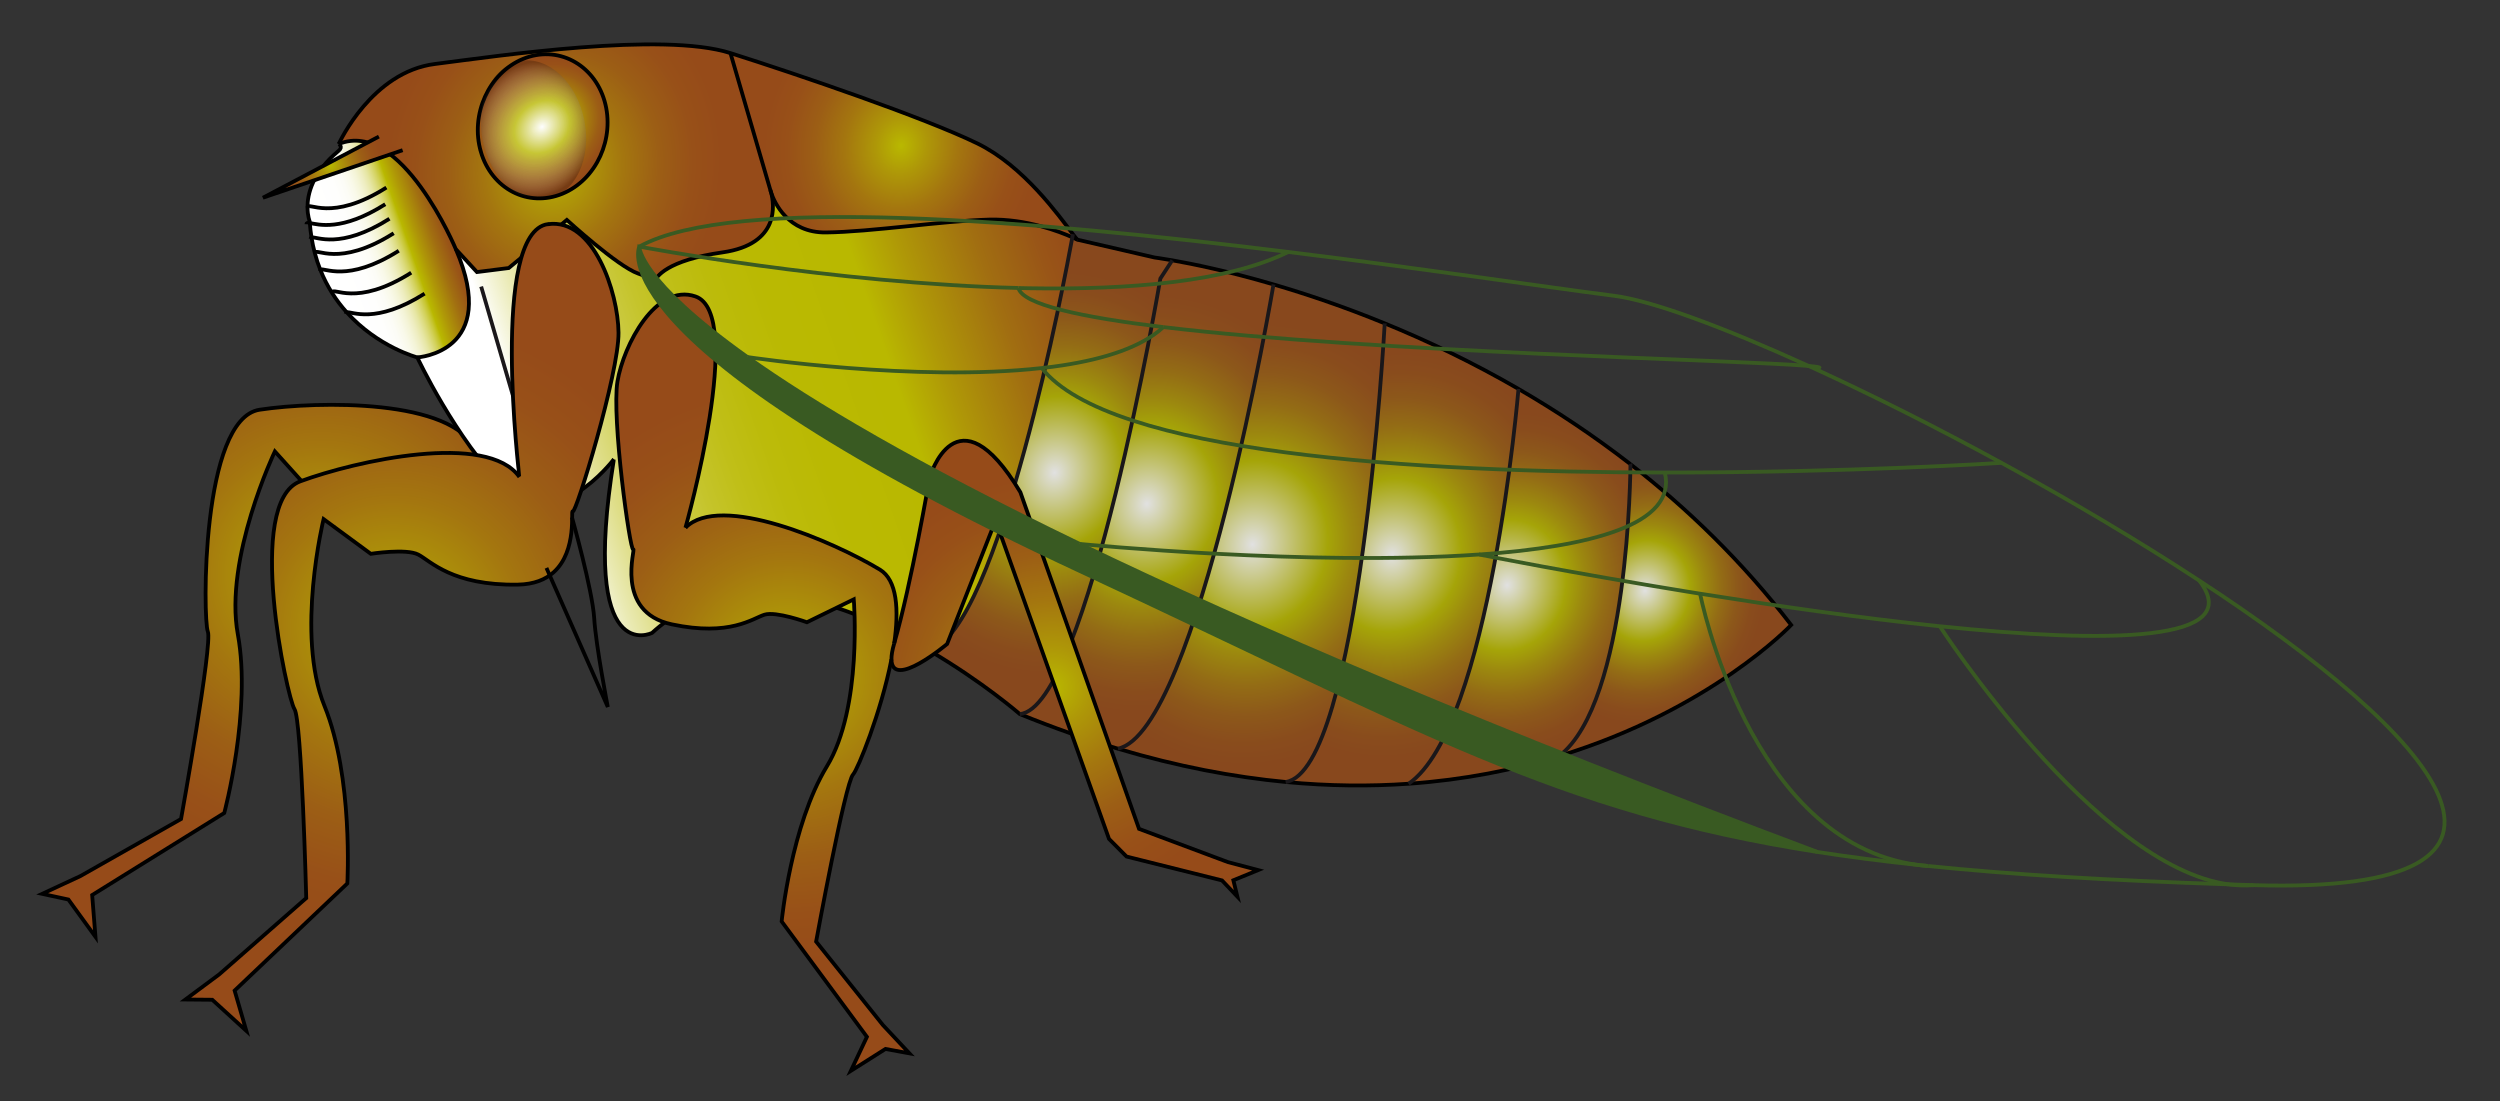 <?xml version="1.0"?>
<svg
    xmlns:rdf="http://www.w3.org/1999/02/22-rdf-syntax-ns#"
    xmlns="http://www.w3.org/2000/svg"
    xmlns:cc="http://web.resource.org/cc/"
    xmlns:xlink="http://www.w3.org/1999/xlink"
    xmlns:dc="http://purl.org/dc/elements/1.1/"
    xmlns:svg="http://www.w3.org/2000/svg"
    xmlns:inkscape="http://www.inkscape.org/namespaces/inkscape"
    xmlns:sodipodi="http://sodipodi.sourceforge.net/DTD/sodipodi-0.dtd"
    xmlns:ns1="http://sozi.baierouge.fr"
    id="Calque_1"
    version="1.1"
    xml:space="preserve"
    viewBox="0 0 491 216.319"
    enable-background="new 0 0 491 216.319"
    y="0px"
    x="0px"
  >
		<rect x="0" y="0" width="491" height="216.319" fill="#333333" stroke="none"/>
		<radialGradient
      id="SVGID_1_"
      gradientUnits="userSpaceOnUse"
      cy="210.26"
      cx="62.93"
      gradientTransform="matrix(.999 .052 -.052 .999 11.224 -100.74)"
      r="61.049"
    >
		<stop
        stop-color="#B9B800"
        offset="0"
    />
		<stop
        stop-color="#AE9708"
        offset=".187"
    />
		<stop
        stop-color="#A4760F"
        offset=".413"
    />
		<stop
        stop-color="#9C5E15"
        offset=".629"
    />
		<stop
        stop-color="#985018"
        offset=".83"
    />
		<stop
        stop-color="#964B19"
        offset="1"
    />
	</radialGradient
  >
	<path
      stroke="#000"
      stroke-width=".75"
      d="m118.13 64.548c1.531-7.786-0.231-23.085-9.25-23.677-11.517-0.761-15.56 47.493-15.56 47.493-4.301-10.029-30.774-9.642-42.324-7.896-11.551 1.754-11.142 41.252-10.179 43.571 0.965 2.32-5.261 36.814-5.261 36.814l-19.76 11.205-7.516 3.492 5.154 1.116 5.316 7.33-0.649-8.21 25.944-16.114s5.407-20.177 2.668-35.077c-2.745-14.898 7.27-35.94 7.27-35.94l7.698 8.554s7.039 0.346 9.107 2.041c2.072 1.694 5.276 7.342 17.94 9.737 12.661 2.391 13.025-12.629 13.472-11.88 0.45 0.751 14.4-24.777 15.93-32.562z"
      fill="url(#SVGID_1_)"
  />
		<g
      id="XMLID_9_"
    >
				<g
        id="XMLID_10_"
      >
							<linearGradient
          id="SVGID_2_"
          x1="461.38"
          gradientUnits="userSpaceOnUse"
          y1="85.988"
          gradientTransform="matrix(-.944 .329 .329 .944 495.58 -188.36)"
          x2="487.98"
          y2="85.988"
        >
							<stop
            stop-color="#964B19"
            offset="0"
        />
							<stop
            stop-color="#995517"
            offset=".053"
        />
							<stop
            stop-color="#A16E11"
            offset=".141"
        />
							<stop
            stop-color="#AF9807"
            offset=".253"
        />
							<stop
            stop-color="#B9B800"
            offset=".327"
        />
							<stop
            stop-color="#C6C52F"
            offset=".353"
        />
							<stop
            stop-color="#D2D15A"
            offset=".382"
        />
							<stop
            stop-color="#DDDC81"
            offset=".414"
        />
							<stop
            stop-color="#E6E6A4"
            offset=".448"
        />
							<stop
            stop-color="#EEEDC0"
            offset=".485"
        />
							<stop
            stop-color="#F4F4D7"
            offset=".527"
        />
							<stop
            stop-color="#F9F9E9"
            offset=".574"
        />
							<stop
            stop-color="#FCFCF6"
            offset=".631"
        />
							<stop
            stop-color="#FEFEFD"
            offset=".708"
        />
							<stop
            stop-color="#fff"
            offset=".885"
        />
						</linearGradient
      >
						<path
          d="m61.836 49.707c0.298 1.154 0.658 2.24 1.073 3.27 1.333 3.37 3.177 6.122 5.192 8.362 6.124 6.822 13.861 8.854 13.861 8.854s16.314-0.945 7.565-21.255-10.72-25.689-23.006-20.65l-0.002 0.002s0.968 0.516-0.016 1.333c-5.161 4.282-6.129 8.502-6.106 11.135 0.012 1.674 0.424 2.702 0.424 2.702 0.009 0.119 0.017 0.235 0.03 0.348 0.072 0.982 0.183 1.922 0.335 2.832 0.168 1.068 0.388 2.091 0.65 3.067z"
          fill="url(#SVGID_2_)"
      />
							<linearGradient
          id="SVGID_3_"
          x1="346.38"
          gradientUnits="userSpaceOnUse"
          y1="143.06"
          gradientTransform="matrix(-.944 .329 .329 .944 495.58 -188.36)"
          x2="475.62"
          y2="143.06"
        >
							<stop
            stop-color="#964B19"
            offset="0"
        />
							<stop
            stop-color="#995517"
            offset=".053"
        />
							<stop
            stop-color="#A16E11"
            offset=".141"
        />
							<stop
            stop-color="#AF9807"
            offset=".253"
        />
							<stop
            stop-color="#B9B800"
            offset=".327"
        />
							<stop
            stop-color="#BAB902"
            offset=".468"
        />
							<stop
            stop-color="#BCBB0A"
            offset=".544"
        />
							<stop
            stop-color="#C0BF18"
            offset=".605"
        />
							<stop
            stop-color="#C5C42B"
            offset=".658"
        />
							<stop
            stop-color="#CCCB45"
            offset=".706"
        />
							<stop
            stop-color="#D4D464"
            offset=".75"
        />
							<stop
            stop-color="#DFDE89"
            offset=".791"
        />
							<stop
            stop-color="#EAEAB4"
            offset=".83"
        />
							<stop
            stop-color="#F7F7E3"
            offset=".866"
        />
							<stop
            stop-color="#fff"
            offset=".885"
        />
						</linearGradient
      >
						<path
          d="m120.56 90.201c-6.604 41.212 7.507 34.094 7.507 34.094 15.745-14.45 38.666-5.756 54.441 3.472 13.751-4.149 26.775-73.868 28.099-81.157-2.422-1.081-9.036-3.679-16.363-3.479-9.242 0.253-23.159 2.425-32.03 2.525-7.473 0.089-10.115-5.891-10.76-7.781 0.574 2.194 1.796 10.074-9.548 11.691-10.962 1.562-13.069 4.816-13.467 5.881 0.078 0.217-0.073 0.332-0.094 0.338 0.001-0.027 0.018-0.149 0.094-0.338-0.12-0.324-0.758-0.887-3.123-1.724-4.062-1.433-13.994-10.526-13.994-10.526l-11.412 9.445-6.242 0.792-4.145-4.496c8.749 20.31-7.565 21.255-7.565 21.255s7.485 15.959 17.198 25.694c9.616 9.63 21.176-5.404 21.396-5.689z"
          fill="url(#SVGID_3_)"
      />
							<radialGradient
          id="SVGID_4_"
          gradientUnits="userSpaceOnUse"
          cy="54.279"
          cx="483.74"
          gradientTransform="matrix(-.852 .35 .271 .931 506.18 -186.69)"
          r="36.917"
        >
							<stop
            stop-color="#B9B800"
            offset="0"
        />
							<stop
            stop-color="#AE9708"
            offset=".187"
        />
							<stop
            stop-color="#A4760F"
            offset=".413"
        />
							<stop
            stop-color="#9C5E15"
            offset=".629"
        />
							<stop
            stop-color="#985018"
            offset=".83"
        />
							<stop
            stop-color="#964B19"
            offset="1"
        />
						</radialGradient
      >
						<path
          d="m66.521 28.287c12.286-5.039 23.006 20.65 23.006 20.65l4.145 4.496 6.242-0.792 11.412-9.445s9.932 9.093 13.994 10.526c2.365 0.837 3.003 1.399 3.123 1.724 0.398-1.064 2.505-4.319 13.467-5.881 11.344-1.617 10.122-9.497 9.548-11.691-0.002-0.009-0.002-0.015-0.006-0.018-0.113-0.349-0.165-0.55-0.165-0.55l-7.831-26.88c-13.375-4.246-45.562 0.558-58.051 2.142-12.311 1.565-18.702 15.339-18.878 15.719z"
          fill="url(#SVGID_4_)"
      />
							<radialGradient
          id="SVGID_5_"
          gradientUnits="userSpaceOnUse"
          cy="76.792"
          cx="410.82"
          gradientTransform="matrix(-.852 .35 .271 .931 506.18 -186.69)"
          r="30.205"
        >
							<stop
            stop-color="#B9B800"
            offset="0"
        />
							<stop
            stop-color="#AE9708"
            offset=".187"
        />
							<stop
            stop-color="#A4760F"
            offset=".413"
        />
							<stop
            stop-color="#9C5E15"
            offset=".629"
        />
							<stop
            stop-color="#985018"
            offset=".83"
        />
							<stop
            stop-color="#964B19"
            offset="1"
        />
						</radialGradient
      >
						<path
          d="m143.46 10.426l7.831 26.88s0.075 0.202 0.165 0.55c0.004 0.003 0.004 0.009 0.006 0.018 0.645 1.89 3.287 7.87 10.76 7.781 8.872-0.1 22.788-2.272 32.03-2.525 7.327-0.199 13.94 2.398 16.363 3.479 0.071-0.405 0.112-0.615 0.112-0.615-2.733-3.584-9.666-13.4-18.805-17.84-10.37-5.04-35.09-13.485-48.46-17.728z"
          fill="url(#SVGID_5_)"
      />
							<radialGradient
          id="SVGID_6_"
          gradientUnits="userSpaceOnUse"
          cy="150.3"
          cx="398.82"
          gradientTransform="matrix(-.852 .35 .271 .931 506.18 -186.69)"
          r="39.959"
        >
							<stop
            stop-color="#fff"
            offset="0"
        />
							<stop
            stop-color="#B9B800"
            offset=".376"
        />
							<stop
            stop-color="#AE9708"
            offset=".493"
        />
							<stop
            stop-color="#A4760F"
            offset=".633"
        />
							<stop
            stop-color="#9C5E15"
            offset=".768"
        />
							<stop
            stop-color="#985018"
            offset=".894"
        />
							<stop
            stop-color="#964B19"
            offset="1"
        />
						</radialGradient
      >
						<path
          opacity=".85"
          d="m210.61 46.609c-1.324 7.289-14.348 77.008-28.099 81.157 10.463 6.115 17.779 12.472 17.779 12.472 13.277-1.063 27.609-85.54 27.609-85.54l2.331-3.572c-2.235-0.391-3.456-0.547-3.456-0.547l-15.182-3.504h-0.006c-0.04-0.028-0.38-0.202-0.97-0.468z"
          fill="url(#SVGID_6_)"
      />
							<radialGradient
          id="SVGID_7_"
          gradientUnits="userSpaceOnUse"
          cy="163.33"
          cx="381.7"
          gradientTransform="matrix(-.852 .35 .271 .931 506.18 -186.69)"
          r="41.546"
        >
							<stop
            stop-color="#fff"
            offset="0"
        />
							<stop
            stop-color="#B9B800"
            offset=".376"
        />
							<stop
            stop-color="#AE9708"
            offset=".493"
        />
							<stop
            stop-color="#A4760F"
            offset=".633"
        />
							<stop
            stop-color="#9C5E15"
            offset=".768"
        />
							<stop
            stop-color="#985018"
            offset=".894"
        />
							<stop
            stop-color="#964B19"
            offset="1"
        />
						</radialGradient
      >
						<path
          opacity=".85"
          d="m227.9 54.698s-14.332 84.477-27.609 85.54c6.62 2.703 13.047 4.954 19.268 6.801 15.674-3.273 30.561-91.174 30.561-91.174-8.975-2.63-15.979-4.051-19.889-4.739l-2.33 3.571z"
          fill="url(#SVGID_7_)"
      />
							<radialGradient
          id="SVGID_8_"
          gradientUnits="userSpaceOnUse"
          cy="179.16"
          cx="362.35"
          gradientTransform="matrix(-.852 .35 .271 .931 506.18 -186.69)"
          r="43.956"
        >
							<stop
            stop-color="#fff"
            offset="0"
        />
							<stop
            stop-color="#B9B800"
            offset=".376"
        />
							<stop
            stop-color="#AE9708"
            offset=".493"
        />
							<stop
            stop-color="#A4760F"
            offset=".633"
        />
							<stop
            stop-color="#9C5E15"
            offset=".768"
        />
							<stop
            stop-color="#985018"
            offset=".894"
        />
							<stop
            stop-color="#964B19"
            offset="1"
        />
						</radialGradient
      >
						<path
          opacity=".85"
          d="m250.12 55.864s-14.887 87.901-30.561 91.174c11.709 3.496 22.702 5.564 32.946 6.537 14.535-2 19.414-89.253 19.459-90.064-8.01-3.286-15.44-5.777-21.85-7.652z"
          fill="url(#SVGID_8_)"
      />
							<radialGradient
          id="SVGID_9_"
          gradientUnits="userSpaceOnUse"
          cy="191.98"
          cx="334.26"
          gradientTransform="matrix(-.852 .35 .271 .931 506.18 -186.69)"
          r="40.244"
        >
							<stop
            stop-color="#fff"
            offset="0"
        />
							<stop
            stop-color="#B9B800"
            offset=".376"
        />
							<stop
            stop-color="#AE9708"
            offset=".493"
        />
							<stop
            stop-color="#A4760F"
            offset=".633"
        />
							<stop
            stop-color="#9C5E15"
            offset=".768"
        />
							<stop
            stop-color="#985018"
            offset=".894"
        />
							<stop
            stop-color="#964B19"
            offset="1"
        />
						</radialGradient
      >
						<path
          opacity=".85"
          d="m252.51 153.58c8.57 0.819 16.619 0.87 24.141 0.345 16.008-10.933 21.584-77.534 21.584-77.534-9.076-5.259-17.986-9.49-26.266-12.875-0.04 0.811-4.92 88.069-19.45 90.069z"
          fill="url(#SVGID_9_)"
      />
							<radialGradient
          id="SVGID_10_"
          gradientUnits="userSpaceOnUse"
          cy="206.54"
          cx="312.38"
          gradientTransform="matrix(-.852 .35 .271 .931 506.18 -186.69)"
          r="34.34"
        >
							<stop
            stop-color="#fff"
            offset="0"
        />
							<stop
            stop-color="#B9B800"
            offset=".376"
        />
							<stop
            stop-color="#AE9708"
            offset=".493"
        />
							<stop
            stop-color="#A4760F"
            offset=".633"
        />
							<stop
            stop-color="#9C5E15"
            offset=".768"
        />
							<stop
            stop-color="#985018"
            offset=".894"
        />
							<stop
            stop-color="#964B19"
            offset="1"
        />
						</radialGradient
      >
						<path
          opacity=".85"
          d="m276.65 153.92c11.016-0.771 20.883-2.779 29.564-5.426l0.002-0.003c13.783-10.582 14.008-56.768 14.012-57.323l-0.002-0.004c-7.281-5.656-14.691-10.546-21.992-14.778 0 0.002-5.58 66.605-21.58 77.535z"
          fill="url(#SVGID_10_)"
      />
							<radialGradient
          id="SVGID_11_"
          gradientUnits="userSpaceOnUse"
          cy="218.24"
          cx="284.32"
          gradientTransform="matrix(-.852 .35 .271 .931 506.18 -186.69)"
          r="26.462"
        >
							<stop
            stop-color="#fff"
            offset="0"
        />
							<stop
            stop-color="#B9B800"
            offset=".376"
        />
							<stop
            stop-color="#AE9708"
            offset=".493"
        />
							<stop
            stop-color="#A4760F"
            offset=".633"
        />
							<stop
            stop-color="#9C5E15"
            offset=".768"
        />
							<stop
            stop-color="#985018"
            offset=".894"
        />
							<stop
            stop-color="#964B19"
            offset="1"
        />
						</radialGradient
      >
						<path
          opacity=".85"
          d="m306.21 148.49c29.814-9.096 45.578-25.747 45.578-25.747-9.654-12.535-20.461-22.948-31.566-31.576 0 0.56-0.22 46.746-14.01 57.326z"
          fill="url(#SVGID_11_)"
      />
					<g
          stroke-width=".75"
          fill="none"
        >
						<path
            stroke="#000"
            d="m66.521 28.287c0.175-0.38 6.566-14.154 18.885-15.719 12.489-1.584 44.675-6.388 58.051-2.142 13.376 4.243 38.093 12.688 48.462 17.729 9.139 4.439 16.072 14.256 18.805 17.84 0.368 0.481 0.654 0.85 0.864 1.08"
        />
						<path
            stroke="#000"
            d="m120.56 90.201c-0.22 0.285-11.782 15.323-21.404 5.687-9.713-9.735-17.198-25.694-17.198-25.694s-7.737-2.032-13.861-8.854c-2.016-2.24-3.859-4.992-5.192-8.362-0.415-1.03-0.775-2.116-1.073-3.27-0.262-0.975-0.482-1.998-0.649-3.067-0.152-0.91-0.263-1.85-0.335-2.832-0.013-0.113-0.021-0.229-0.03-0.348 0 0-0.412-1.027-0.424-2.702-0.023-2.632 0.945-6.853 6.106-11.135 0.983-0.817 0.016-1.333 0.016-1.333"
        />
						<path
            stroke="#000"
            d="m306.21 148.5c-8.682 2.646-18.549 4.654-29.564 5.426-7.521 0.525-15.57 0.475-24.141-0.345-10.244-0.973-21.237-3.041-32.946-6.537-6.221-1.847-12.648-4.098-19.268-6.801 0 0-7.316-6.357-17.779-12.472-15.775-9.228-38.696-17.922-54.441-3.472 0 0-14.11 7.118-7.507-34.094 0.001-0.002 0.004-0.006 0.004-0.006"
        />
						<path
            stroke="#000"
            d="m320.22 91.169c11.105 8.628 21.912 19.041 31.566 31.576 0 0-15.764 16.651-45.578 25.747"
        />
						<path
            stroke="#000"
            d="m211.59 47.074l15.182 3.504s1.221 0.156 3.456 0.547c3.911 0.688 10.915 2.109 19.889 4.739 6.412 1.875 13.836 4.366 21.844 7.647 8.279 3.385 17.189 7.616 26.266 12.875 7.301 4.232 14.711 9.123 21.992 14.778"
        />
						<path
            stroke="#000"
            d="m128.35 55.79l0.001-0.006c0.021-0.006 0.171-0.121 0.094-0.338-0.12-0.324-0.758-0.887-3.123-1.724-4.062-1.433-13.994-10.526-13.994-10.526l-11.412 9.445-6.242 0.792-4.145-4.496s-10.72-25.689-23.006-20.65l-0.002 0.002"
        />
						<path
            stroke="#000"
            d="m151.46 37.874c0.574 2.194 1.796 10.074-9.548 11.691-10.962 1.562-13.069 4.816-13.467 5.881-0.076 0.189-0.092 0.311-0.094 0.338"
        />
						<path
            stroke="#000"
            d="m143.46 10.426l7.831 26.88s0.075 0.202 0.165 0.55"
        />
						<path
            stroke="#000"
            d="m81.962 70.193s16.314-0.945 7.565-21.255"
        />
						<path
            stroke="#000"
            d="m60.397 40.757c0.071-1.296 4.56 2.999 15.49-3.921"
        />
						<path
            stroke="#000"
            d="m60.171 44.04c0.015-0.281 0.237-0.303 0.68-0.233 1.624 0.268 6.235 1.735 14.813-3.695"
        />
						<path
            stroke="#000"
            d="m61.001 46.885c0.006-0.146 0.069-0.219 0.186-0.246 0.947-0.24 5.573 2.481 15.303-3.678"
        />
						<path
            stroke="#000"
            d="m61.829 49.733c0-0.012 0.003-0.021 0.007-0.027 0.123-1.217 4.623 2.975 15.484-3.898"
        />
						<path
            stroke="#000"
            d="m62.832 53.171c0.006-0.092 0.03-0.152 0.077-0.195 0.634-0.571 5.228 2.717 15.412-3.73"
        />
						<path
            stroke="#000"
            d="m65.267 57.479c0.07-1.298 4.561 3 15.493-3.924"
        />
						<path
            stroke="#000"
            d="m67.906 61.59c0.007-0.144 0.071-0.222 0.195-0.252 0.964-0.225 5.595 2.47 15.292-3.673"
        />
						<path
            stroke="#000"
            d="m151.29 37.306s0.052 0.202 0.165 0.55c0.004 0.003 0.004 0.009 0.006 0.018 0.645 1.89 3.287 7.87 10.76 7.781 8.872-0.1 22.788-2.272 32.03-2.525 7.327-0.199 13.94 2.398 16.363 3.479 0.587 0.266 0.928 0.44 0.976 0.464h0.006"
        />
						<line
            x2="100.81"
            y1="56.276"
            x1="94.499"
            y2="77.945"
            stroke="#1A171A"
        />
						<path
            stroke="#1A171A"
            d="m210.72 45.994s-0.041 0.21-0.112 0.615c-1.324 7.289-14.348 77.008-28.099 81.157"
        />
						<path
            stroke="#1A171A"
            d="m230.23 51.125l-2.331 3.572s-14.332 84.477-27.609 85.54"
        />
						<path
            stroke="#1A171A"
            d="m250.12 55.864s-14.887 87.901-30.561 91.174"
        />
						<path
            stroke="#1A171A"
            d="m298.23 76.387s-5.576 66.601-21.584 77.534"
        />
						<path
            stroke="#1A171A"
            d="m320.22 91.165l0.002 0.004c-0.004 0.555-0.229 46.741-14.012 57.323l-0.002 0.003"
        />
						<path
            stroke="#1A171A"
            d="m271.96 63.509v0.003c-0.045 0.811-4.924 88.064-19.459 90.064"
        />
					</g
      >
				</g
    >
		</g
  >
			<radialGradient
      id="SVGID_12_"
      gradientUnits="userSpaceOnUse"
      cy="45.505"
      cx="483.73"
      gradientTransform="matrix(-.85 .356 .224 .753 507.43 -181.56)"
      r="16.524"
    >
			<stop
        stop-color="#fff"
        offset="0"
    />
			<stop
        stop-color="#B9B800"
        offset=".376"
    />
			<stop
        stop-color="#AE9708"
        offset=".493"
    />
			<stop
        stop-color="#A4760F"
        offset=".633"
    />
			<stop
        stop-color="#9C5E15"
        offset=".768"
    />
			<stop
        stop-color="#985018"
        offset=".894"
    />
			<stop
        stop-color="#964B19"
        offset="1"
    />
		</radialGradient
  >
		<path
      stroke="#000"
      stroke-width=".75"
      d="m94.435 29.797c2.128 7.316 9.296 11.013 16.006 8.256 6.708-2.753 10.417-10.913 8.289-18.229-2.133-7.313-9.299-11.01-16.006-8.256s-10.417 10.916-8.285 18.229z"
      fill="url(#SVGID_12_)"
  />
			<radialGradient
      id="SVGID_13_"
      gradientUnits="userSpaceOnUse"
      cy="49.505"
      cx="511.85"
      gradientTransform="matrix(-.65 .319 .261 .736 424.73 -174.2)"
      r="16.522"
    >
			<stop
        stop-color="#fff"
        offset="0"
    />
			<stop
        stop-color="#FDFDFD"
        offset=".373"
    />
			<stop
        stop-color="#F6F6F6"
        offset=".507"
    />
			<stop
        stop-color="#EBEBEB"
        offset=".603"
    />
			<stop
        stop-color="#DADADA"
        offset=".68"
    />
			<stop
        stop-color="#C4C4C4"
        offset=".746"
    />
			<stop
        stop-color="#A8A8A8"
        offset=".805"
    />
			<stop
        stop-color="#888"
        offset=".858"
    />
			<stop
        stop-color="#626262"
        offset=".907"
    />
			<stop
        stop-color="#373737"
        offset=".952"
    />
			<stop
        stop-color="#090909"
        offset=".993"
    />
			<stop
        offset="1"
    />
		</radialGradient
  >
		<path
      opacity=".21"
      d="m95.467 30.018c2.497 7.15 8.691 10.947 13.829 8.482 5.141-2.465 7.283-10.26 4.784-17.412-2.499-7.15-8.689-10.95-13.829-8.482-5.142 2.466-7.282 10.261-4.783 17.412z"
      fill="url(#SVGID_13_)"
  />
			<g
      id="XMLID_8_"
    >
						<radialGradient
        id="SVGID_14_"
        gradientUnits="userSpaceOnUse"
        cy="98.956"
        cx="76.893"
        gradientTransform="matrix(.988 -.152 .152 .988 -13.662 37.291)"
        r="61.049"
      >
						<stop
          stop-color="#B9B800"
          offset="0"
      />
						<stop
          stop-color="#AE9708"
          offset=".187"
      />
						<stop
          stop-color="#A4760F"
          offset=".413"
      />
						<stop
          stop-color="#9C5E15"
          offset=".629"
      />
						<stop
          stop-color="#985018"
          offset=".83"
      />
						<stop
          stop-color="#964B19"
          offset="1"
      />
					</radialGradient
    >
					<path
        d="m121.47 65.338c-0.078-7.935-4.905-22.56-13.856-21.311-11.429 1.589-5.606 49.66-5.606 49.66-6.245-8.948-32.091-3.203-43.046 0.847-10.956 4.06-2.549 42.656-1.135 44.73 1.414 2.075 2.311 37.115 2.311 37.115l-17.079 14.978-6.652 4.944 5.274 0.048 6.691 6.105-2.3-7.908 22.139-21.039s1.204-20.854-4.499-34.889c-5.707-14.034-0.166-36.668-0.166-36.668l9.273 6.816s6.962-1.088 9.331 0.153c2.372 1.239 6.655 6.12 19.542 5.898 12.883-0.225 10.195-15.007 10.784-14.363 0.61 0.64 9.1-27.19 9.01-35.122z"
        fill="url(#SVGID_14_)"
    />
						<radialGradient
        id="SVGID_15_"
        gradientUnits="userSpaceOnUse"
        cy="129.98"
        cx="202.8"
        gradientTransform="matrix(.988 -.152 .152 .988 -13.662 37.291)"
        r="41.284"
      >
						<stop
          stop-color="#fff"
          offset="0"
      />
						<stop
          stop-color="#B9B800"
          offset=".376"
      />
						<stop
          stop-color="#AE9708"
          offset=".493"
      />
						<stop
          stop-color="#A4760F"
          offset=".633"
      />
						<stop
          stop-color="#9C5E15"
          offset=".768"
      />
						<stop
          stop-color="#985018"
          offset=".894"
      />
						<stop
          stop-color="#964B19"
          offset="1"
      />
					</radialGradient
    >
					<path
        d="m175.08 129.48c0.204-1.04 0.384-2.074 0.53-3.085-0.37 1.3-0.54 2.31-0.53 3.08z"
        fill="url(#SVGID_15_)"
    />
						<radialGradient
        id="SVGID_16_"
        gradientUnits="userSpaceOnUse"
        cy="119.92"
        cx="152.13"
        gradientTransform="matrix(.988 -.152 .152 .988 -13.662 37.291)"
        r="56.488"
      >
						<stop
          stop-color="#B9B800"
          offset="0"
      />
						<stop
          stop-color="#AE9708"
          offset=".187"
      />
						<stop
          stop-color="#A4760F"
          offset=".413"
      />
						<stop
          stop-color="#9C5E15"
          offset=".629"
      />
						<stop
          stop-color="#985018"
          offset=".83"
      />
						<stop
          stop-color="#964B19"
          offset="1"
      />
					</radialGradient
    >
					<path
        d="m150.16 120.72c2.285-0.699 8.324 1.487 8.324 1.487l9.202-4.499s1.765 21.225-5.278 32.799c-7.043 11.575-8.887 30.457-8.887 30.457l16.749 22.669-3.156 6.682 6.802-4.306 4.705 0.87-5.227-5.578-13.102-16.375s5.714-31.208 7.259-32.82c0.889-0.923 5.487-12.153 7.538-22.627-0.01-0.77 0.152-1.784 0.53-3.085 0.001-0.01 0.004-0.015 0.005-0.024 0.961-6.618 0.588-12.453-2.817-14.503-9.181-5.526-31.361-15.143-38.178-8.224 0.152-0.545 11.841-42.039 1.964-45.425-7.786-2.668-14.125 9.587-15.313 16.674-1.179 7.092 2.468 33.474 3.086 32.999 0.616-0.469-3.844 12.293 7.585 14.729 11.46 2.44 15.96-1.19 18.24-1.9z"
        fill="url(#SVGID_16_)"
    />
						<radialGradient
        id="SVGID_17_"
        gradientUnits="userSpaceOnUse"
        cy="130.07"
        cx="202.92"
        gradientTransform="matrix(.988 -.152 .152 .988 -13.662 37.291)"
        r="41.472"
      >
						<stop
          stop-color="#B9B800"
          offset="0"
      />
						<stop
          stop-color="#AE9708"
          offset=".187"
      />
						<stop
          stop-color="#A4760F"
          offset=".413"
      />
						<stop
          stop-color="#9C5E15"
          offset=".629"
      />
						<stop
          stop-color="#985018"
          offset=".83"
      />
						<stop
          stop-color="#964B19"
          offset="1"
      />
					</radialGradient
    >
					<path
        d="m200.4 96.674c-12.582-20.949-17.826-2.867-17.826-2.867s-3.584 20.893-6.953 32.566c-0.001 0.009-0.004 0.015-0.005 0.024-0.146 1.011-0.326 2.045-0.53 3.085 0.063 6.145 10.932-3.004 10.932-3.004l9.521-24.269 22.275 62.558 3.436 3.458 18.757 4.693 3.018 3.187-0.791-3.22 4.875-1.997-5.912-1.557-17.487-6.541-23.32-66.116z"
        fill="url(#SVGID_17_)"
    />
				<g
        stroke="#000"
        stroke-width=".75"
        fill="none"
      >
					<path
          d="m107.62 44.028c8.951-1.249 13.778 13.376 13.856 21.311 0.085 7.932-8.403 35.759-8.994 35.117-0.441-0.483 0.96 7.711-3.746 11.934-1.569 1.407-3.817 2.374-7.038 2.43-12.887 0.222-17.17-4.659-19.542-5.898-2.369-1.241-9.331-0.153-9.331-0.153l-9.273-6.816s-5.541 22.634 0.166 36.668c5.703 14.035 4.499 34.889 4.499 34.889l-22.139 21.039 2.3 7.908-6.691-6.105-5.274-0.048 6.652-4.944 17.079-14.978s-0.897-35.04-2.311-37.115-9.821-40.671 1.135-44.73c10.955-4.05 36.801-9.795 43.046-0.847-0.01-0.015-5.832-48.086 5.6-49.675z"
      />
					<path
          d="m134.62 103.65l0.003-0.005c0.152-0.545 11.841-42.039 1.964-45.425-7.786-2.668-14.125 9.587-15.313 16.674-1.179 7.092 2.468 33.474 3.086 32.999 0.616-0.469-3.844 12.293 7.585 14.729 11.435 2.432 15.93-1.197 18.209-1.899 2.285-0.699 8.324 1.487 8.324 1.487l9.202-4.499s1.765 21.225-5.278 32.799c-7.043 11.575-8.887 30.457-8.887 30.457l16.749 22.669-3.156 6.682 6.802-4.306 4.705 0.87-5.227-5.578-13.102-16.375s5.714-31.208 7.259-32.82c0.889-0.923 5.487-12.153 7.538-22.627"
      />
					<path
          d="m175.62 126.37c0.961-6.618 0.588-12.453-2.817-14.503-9.181-5.526-31.361-15.143-38.178-8.224"
      />
					<path
          d="m175.62 126.37c3.369-11.673 6.953-32.566 6.953-32.566s5.244-18.083 17.826 2.867l23.308 66.117 17.487 6.541 5.912 1.557-4.875 1.997 0.791 3.22-3.018-3.187-18.757-4.693-3.436-3.458-22.275-62.558-9.521 24.269s-10.87 9.149-10.932 3.004c-0.01-0.77 0.152-1.784 0.53-3.085"
      />
				</g
    >
			</g
  >
		<g
      id="XMLID_7_"
    >
				<g
        id="XMLID_1_"
      >
						<path
          d="m146.79 70.123c12.674 9.024 32.917 21.095 65.246 36.695l0.011 0.008c33.573 16.199 80.182 36.196 144.87 60.493-51.295-7.999-77.742-23.925-144.77-55.136-95.973-44.701-86.592-63.752-86.592-63.752s-0.12 6.505 21.23 21.695z"
          fill="#395A22"
      />
					<g
          stroke="#395A22"
          stroke-width=".75"
          fill="none"
        >
						<path
            d="m431.92 114.02c-12.146-7.961-25.529-15.864-38.82-23.113-12.666-6.92-25.248-13.236-36.623-18.462-0.412-0.189-0.836-0.377-1.25-0.567-16.828-7.678-30.832-12.845-38.252-13.792-13.229-1.684-37.182-5.296-63.941-8.598-49.728-6.154-109.16-11.256-127.47-1.052 0 0-9.381 19.051 86.592 63.752 67.026 31.211 93.474 47.137 144.77 55.136 6.156 0.958 12.66 1.802 19.643 2.541 0.68 0.079 1.357 0.146 2.045 0.213"
        />
						<path
            d="m378.68 170.08c16.559 1.7 35.754 2.845 59.018 3.607 1.598 0.059 3.213 0.104 4.85 0.157 64.414 1.909 35.994-29.313-10.631-59.831"
        />
						<path
            d="m200.02 56.568c0.649 0.012 1.309 0.022 1.969 0.042 19.924 0.354 39.129-1.275 51.04-7.128"
        />
						<path
            d="m146.79 70.123c-21.349-15.19-21.233-21.692-21.233-21.692s38.078 7.242 74.462 8.128"
        />
						<path
            d="m212.04 106.82c-32.328-15.6-52.571-27.671-65.246-36.695"
        />
						<path
            d="m356.92 167.32c-64.689-24.297-111.3-44.294-144.87-60.493"
        />
						<path
            d="m393.1 90.902s-29.943 1.931-66.127 1.904c-48.861-0.045-109.09-3.679-122.37-20.52"
        />
						<path
            d="m228.48 64.244c-16.286-1.965-27.646-4.462-28.462-7.675l-0.001-0.01"
        />
						<path
            d="m356.47 72.44c1.57-0.19 0.994-0.375-1.25-0.567-13.332-1.173-85.658-2.699-126.73-7.63"
        />
						<path
            d="m146.79 70.123c0.642 0.094 33.029 4.932 57.806 2.164 1.383-0.151 2.752-0.331 4.086-0.535 8.401-1.289 15.582-3.614 19.801-7.508l0.01-0.001"
        />
						<path
            d="m290.5 108.91c21.779-1.529 38.957-5.883 36.469-16.104"
        />
						<path
            d="m212.04 106.82l0.011 0.008c0.923 0.081 45.081 4.409 78.44 2.076"
        />
						<path
            d="m290.49 108.9s0.012-0.001 0.014 0.008c0.551 0.107 18.205 3.602 40.949 7.298 0.807 0.129 1.627 0.267 2.447 0.394 14.842 2.377 31.592 4.797 47.084 6.397 33.061 3.428 60.355 3.169 50.936-8.984"
        />
						<path
            d="m380.98 123s30.465 47.076 56.717 50.689c1.633 0.226 3.25 0.28 4.85 0.157"
        />
						<path
            d="m333.9 116.6s9.527 48.809 42.664 53.258c0.672 0.09 1.352 0.168 2.045 0.213 0.023 0.007 0.055 0.012 0.074 0.009"
        />
					</g
      >
				</g
    >
		</g
  >
		<radialGradient
      id="SVGID_18_"
      gradientUnits="userSpaceOnUse"
      cy="7.221"
      cx="78.421"
      gradientTransform="matrix(.988 -.152 .152 .988 -13.662 37.291)"
      r="10.127"
    >
		<stop
        stop-color="#B9B800"
        offset="0"
    />
		<stop
        stop-color="#AE9708"
        offset=".187"
    />
		<stop
        stop-color="#A4760F"
        offset=".413"
    />
		<stop
        stop-color="#9C5E15"
        offset=".629"
    />
		<stop
        stop-color="#985018"
        offset=".83"
    />
		<stop
        stop-color="#964B19"
        offset="1"
    />
	</radialGradient
  >
	<polyline
      stroke="#000"
      stroke-width=".75"
      fill="url(#SVGID_18_)"
      points="74.41 26.824 51.638 38.833 79.074 29.494"
  />
	<path
      stroke="#000"
      stroke-width=".75"
      d="m107.32 111.54l12.054 27.313s-2.337-11.943-2.676-17.453-4.365-19.792-4.365-19.792"
      fill="none"
  />
</svg
>
